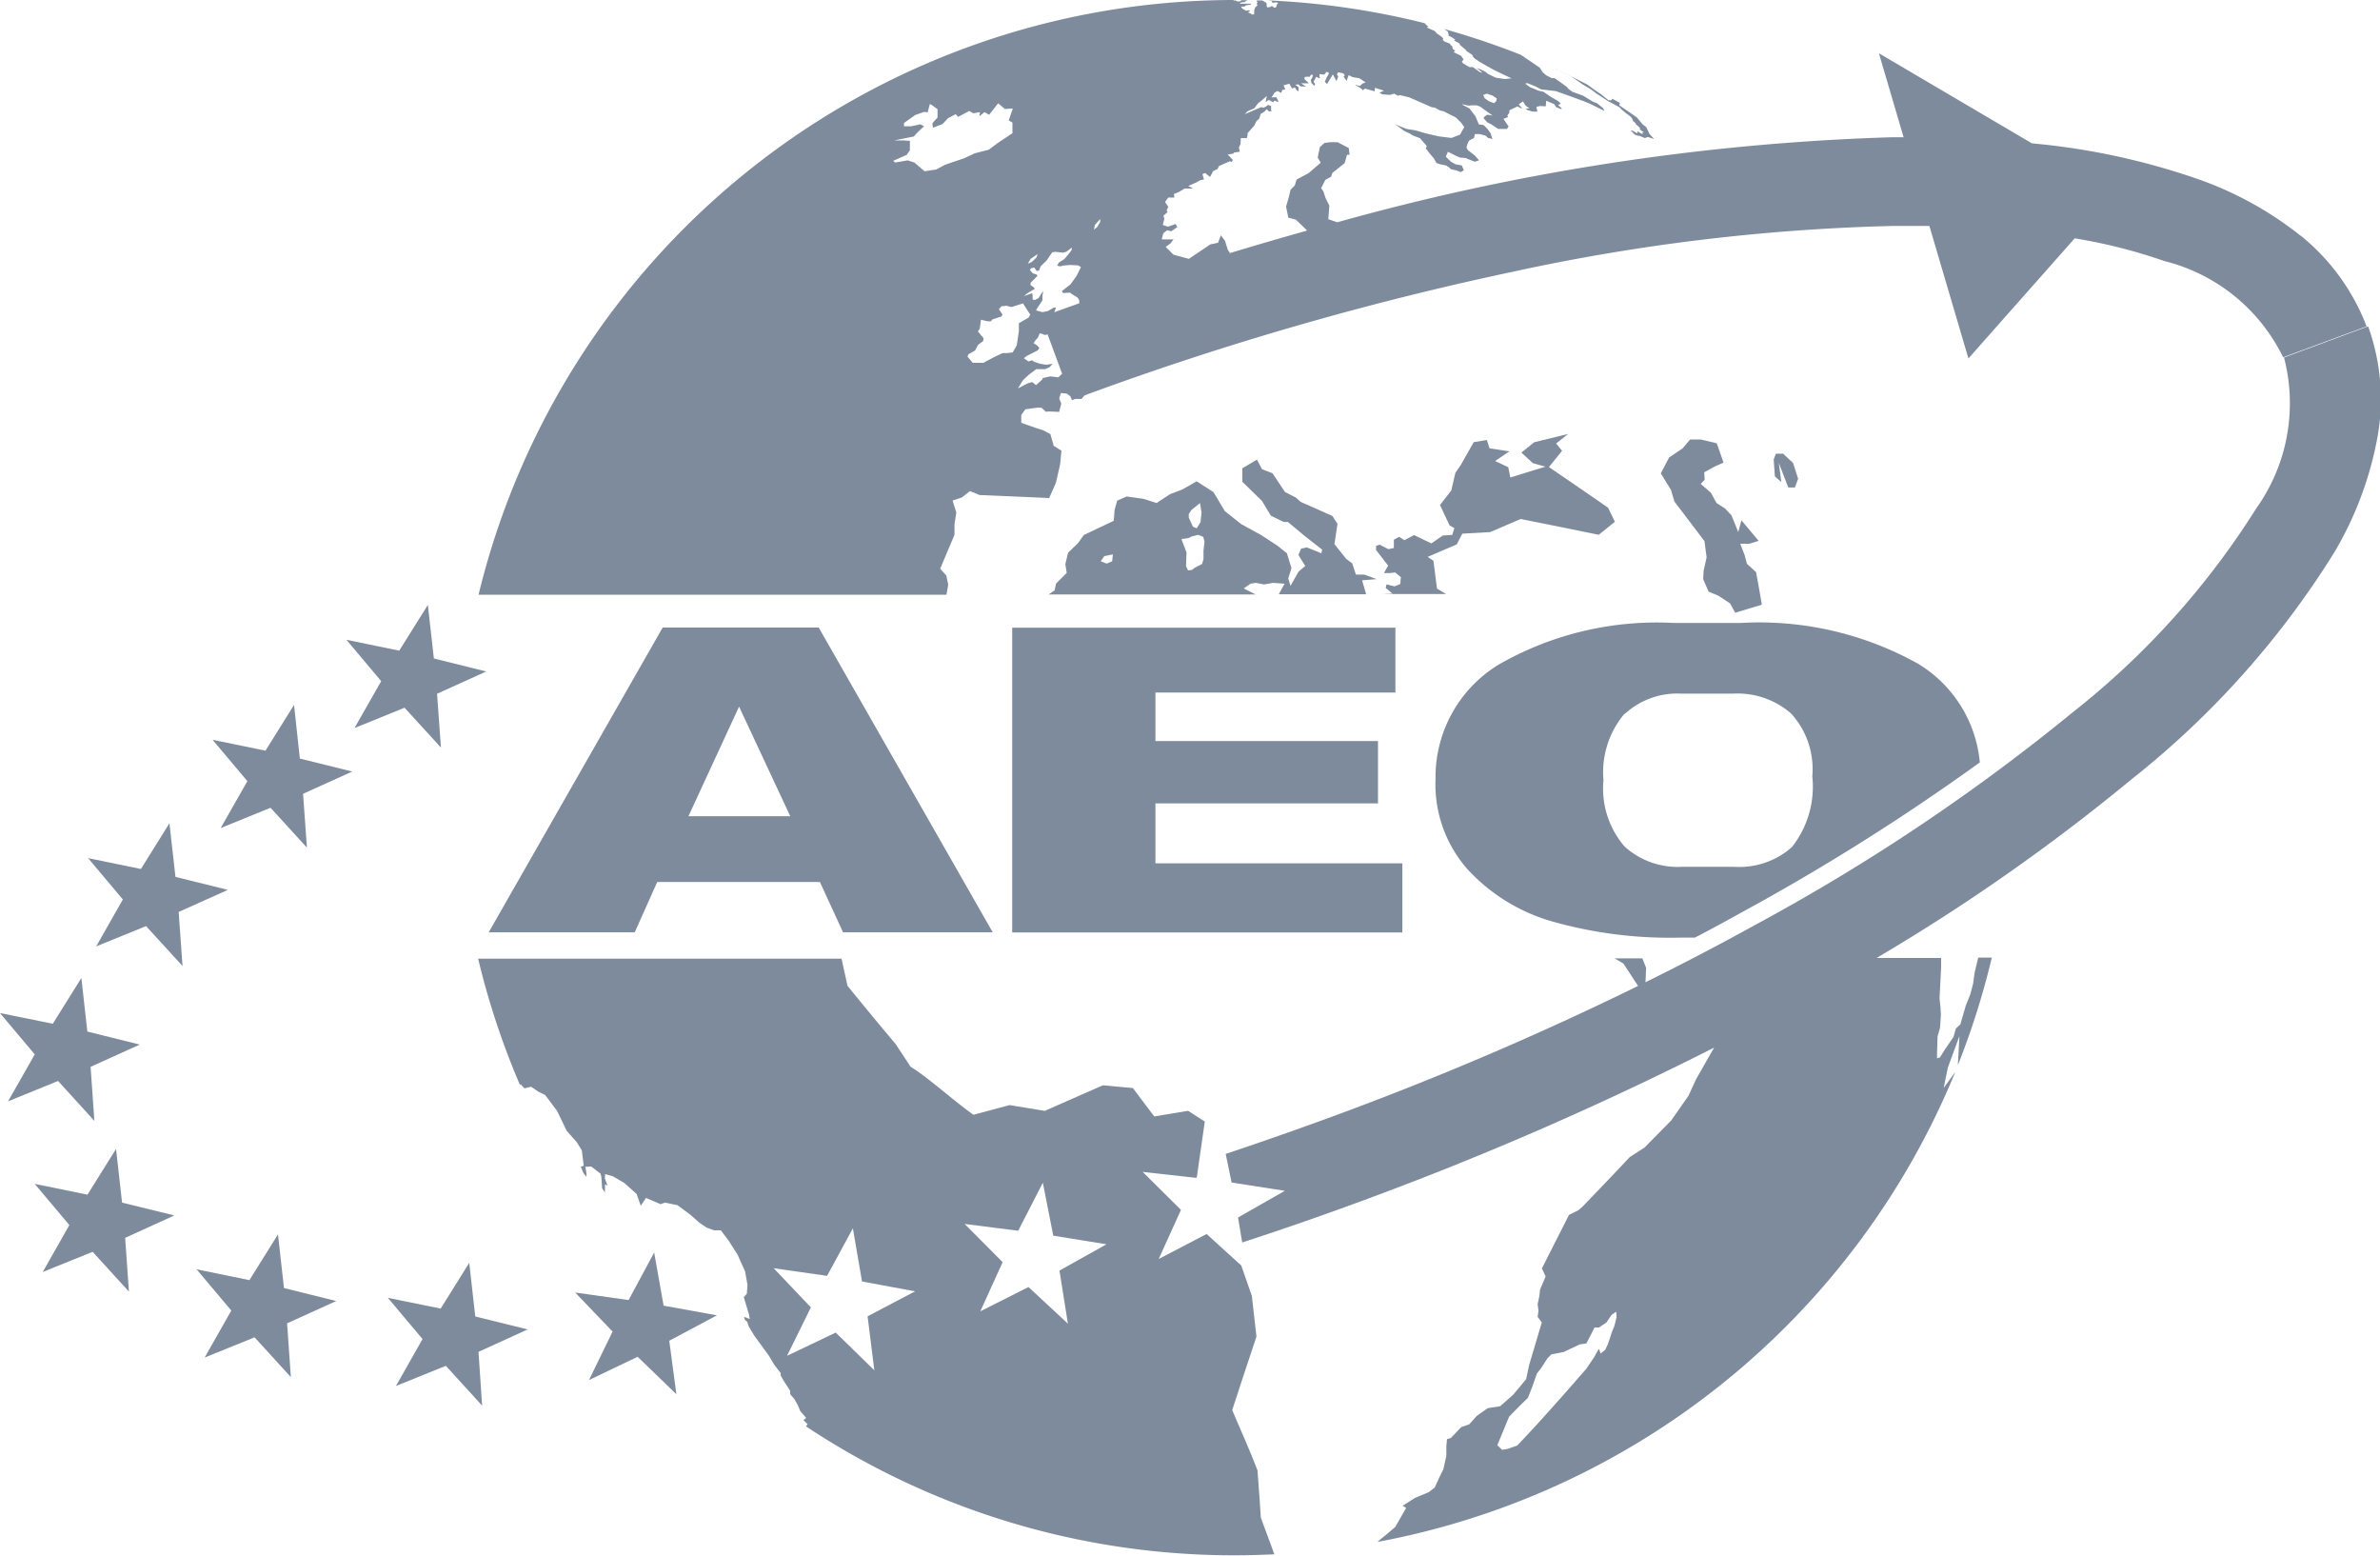 <svg xmlns="http://www.w3.org/2000/svg" width="57.243" height="37.406" viewBox="0 0 57.243 37.406"><g transform="translate(-39.27 -8.08)"><path d="M123.825,17.066l-.091.087-.2-.023-.176.041-.015.039-.147.131-.09-.075-.114.033-.23.121.121-.2.144-.132.176-.132h.215l.1-.044.08-.085-.153.024-.149-.024-.145-.047-.047-.038-.087.029-.113-.077.07-.056.266-.134.038-.062-.054-.056-.088-.054.052-.075.056-.06.039-.1.062.01.059.028.072-.013.346.937Zm-1.19-.511-.142.015h-.1l-.2.095-.264.139h-.255l-.124-.149.018-.054.163-.093.073-.137.122-.09.01-.069-.137-.163.046-.069.028-.212.163.038h.075l.039-.047.215-.069.026-.046-.087-.129.06-.07.124-.013.119.031.277-.088.176.273-.042.069-.109.062-.124.073v.189l-.051.343Zm-1.373-4.6-.253.087-.212.114-.282.041-.243-.209-.163-.052-.3.052-.047-.041.326-.144c.024-.038.049-.073.075-.109v-.227l-.14-.01h-.24l.475-.095.083-.093.163-.153-.09-.047-.217.047h-.176v-.078l.271-.193.217-.075.082.011.052-.2.046.024.139.1v.2l-.122.137.01.109.232-.088.134-.142.184-.095.057.064.269-.142.095.056.163-.028-.016.1.124-.1.111.064.217-.276.163.137.191-.013-.1.287.09.052v.256l-.349.233-.219.163-.336.087-.264.122Zm1.729,3.175.18-.106-.049-.052-.056-.036V14.88l.163-.163-.011-.033-.1-.033-.069-.08.029-.041.077-.018.055.083.06-.008.023-.065.015-.039.142-.137.137-.2.072-.011.188.02.082-.024.132-.1-.01.062-.062.087-.113.131-.129.082-.042.072.069.02.088-.021.153-.013.193.01.07.041-.108.215-.144.2-.209.163.031.046.163-.01.072.049.113.07.041.067v.07c-.2.072-.4.142-.6.215h0l.039-.111h-.049l-.15.085-.127.024-.153-.042.038-.067.116-.173v-.114l.02-.106-.042.049-.07.114-.087.047-.057-.011v-.093l-.008-.059-.2.069Zm.077-.826.163-.113a.265.265,0,0,1-.023.08l-.113.109-.095.039Zm1.546-.816.126-.142v.072l-.072.122-.078.062Zm9.427-3.155.139.047.1.067-.015.065-.052.049-.124-.047-.1-.072-.038-.08Zm19.588,3.428a8.439,8.439,0,0,0-2.56-1.4,16.7,16.7,0,0,0-3.918-.834l-3.681-2.166.594,2.019h-.279a55.746,55.746,0,0,0-13.343,2.045l-.214-.075.024-.326-.09-.178-.052-.163-.055-.078.1-.2.139-.075.031-.091.163-.131.132-.106.057-.2h.062l-.02-.163-.268-.139h-.186l-.132.018-.109.1-.052.248.072.127-.292.251-.286.152-.046.145-.1.1-.042.178-.067.229.055.266.181.047.264.255-.008.013q-.916.256-1.843.537l-.052-.085-.065-.209-.1-.134-.069.18-.184.038-.516.348-.371-.1-.188-.188.114-.08.075-.1h-.284l.038-.147.093-.072.1.024.144-.1-.039-.075-.184.065-.127-.041.038-.147-.021-.077.1-.087-.024-.038.039-.088-.077-.116.077-.106h.147l-.011-.085.124-.052.134-.08h.206l-.119-.062.194-.085.09-.052.095-.021-.038-.126.065-.028.119.095.075-.142.1-.046.042-.077.263-.114.034.023.034-.052-.124-.132.132-.02.023-.028.135-.018-.02-.108.038-.073.008-.147h.144l.018-.067v-.052l.163-.184.051-.106.069-.06.031-.111.09-.055.057-.06.052.051h.064l-.011-.029v-.1l-.075-.024-.047.036-.062.031-.051-.016-.4.171.069-.07.163-.073.091-.122.08-.06.129-.113-.028.15.07-.056.114.056.028-.039.067.026h.033l-.024-.047-.033-.062-.114.008.075-.119.069-.036.093.046.02-.073.075-.01-.042-.1.139-.039.065.114.07-.024.038.064.049.031v-.1l-.077-.059.07-.013.057.051h.047l.085.01-.122-.085h.189l-.108-.1V9.941l.029-.015h.1l.029-.052.047.011-.015.056-.038.065.018.072.067.065.02-.042-.038-.056.065-.119.077.038.015-.021-.016-.021V9.863l.118.011.055-.07.057.031-.01.033-.046.077-.044.1.054.056.14-.233.087.163.042-.111-.033-.052.033-.051.124.028.036.049-.033.026.072.106.052-.139.095.047.163.028.152.1-.08.029-.057.056-.124-.029.124.072.072.059.046-.039.233.065.008-.083.219.069-.108.044.06.042.1.008.095.007.093-.031.095.051.046-.015.219.052.545.238.075.01.124.07.093.02.163.085.127.062.132.132.069.1-.1.181-.207.08-.309-.039-.326-.075-.222-.067-.224-.036-.284-.114.1.065.124.095.137.064.072.046.175.067.163.189-.023.057.118.152.072.082.067.118.108.034.121.023.075.047.041.042.144.034.093.038.077-.044-.051-.118-.144-.024-.118-.065-.122-.122.051-.116.2.1.09.038.134.011.09.038.135.052.1-.034-.106-.119-.163-.126-.034-.064.024-.083.038-.082.118-.062.023-.095h.111l.142.036.07.062h.023l.077.023-.024-.067-.018-.067-.062-.09-.08-.088-.044-.029-.1-.013-.085-.2-.142-.184-.163-.085-.01-.016.152.034.085-.008h.109l.091.034.1.075.194.137-.129-.02-.064.044-.026.038.09.1.1.052.163.109h.212l.038-.062-.124-.181.109-.042-.013-.041.047-.067v-.057l.193-.091.1.049h.015l-.082-.1.1-.072.062.1.093.067-.088.013.038.028.129.039h.113l-.023-.114.085-.021.14.008.011-.134.189.078.052.075.109.046.031-.01-.095-.083.024-.016.042-.021-.065-.062-.189-.109-.163-.114-.127-.028-.085-.038-.111-.042-.119-.09.052-.01.2.08.132.07.353.042.219.077.183.065.269.1.147.06.353.175-.034-.069-.142-.114-.1-.039-.242-.147-.251-.09-.093-.067-.042-.051-.109-.08-.186-.132H135.6l-.129-.067-.087-.073-.07-.111-.454-.309a18.866,18.866,0,0,0-1.84-.62l.082.062.013.052.01.023-.013.016.088.047.082.057-.033.016c.047.024.095.052.14.078v.026l.153.131V9.3l.147.1.031.064.139.1.354.2.42.2-.163.016-.22-.033-.2-.1-.028-.031-.1-.052-.129-.051.147.119-.073-.021-.163-.118h-.082l-.15-.085-.033-.046.042-.052-.059-.087-.183-.09.041-.028-.062-.052-.008-.059-.047-.036-.008-.028-.134-.052-.042-.036.015-.031-.039-.044-.07-.051-.049-.033-.051-.057-.176-.08-.01-.02h.049l-.052-.033-.054-.056h0a18.817,18.817,0,0,0-3.779-.548h0l.091.013.021.013v.029h.06l.028-.01.042.01.015.01L129,8.178l-.015.015V8.22l-.018.033-.021.011h-.028l-.02-.023-.021-.011h-.02l-.018.015-.075.015-.02-.029V8.162l-.024-.029H128.7a.034.034,0,0,1-.01-.016L128.65,8.1l-.015-.01h-.129v.023l.016.015v.015l-.018.018.015.029v.023l-.013.013-.034.026-.028.075v.09l-.024.013h-.029L128.35,8.4l-.059-.024.052-.026-.01-.021H128.3l-.046.01-.02-.01-.065-.036-.039-.038.018-.016h.067l.01-.02.047-.018h.047l.047-.013V8.168h-.263v-.01l.021-.016.052-.01h.041l.021-.026.057-.021h-.163l-.01.02-.042.01h-.042L128,8.093h-.054l.021.026-.024-.039h0a18.71,18.71,0,0,0-18.154,14.3h11.254l.042-.243-.046-.219-.147-.163.344-.816v-.25l.044-.286-.09-.287.219-.073.2-.155.229.095,1.676.072.163-.371.1-.441.031-.326-.186-.118-.08-.282-.176-.093-.15-.046-.374-.131v-.189l.1-.137.286-.038h.1l.108.1.057-.01.26.011.052-.2-.051-.122.042-.132.142.015.087.065.036.091.08-.029h.153l.065-.083a74.289,74.289,0,0,1,10.312-2.976,48.3,48.3,0,0,1,9.128-1.1h.885l.939,3.186,2.556-2.888a12.737,12.737,0,0,1,2.153.545,4.343,4.343,0,0,1,2.86,2.315l2.008-.743a5.191,5.191,0,0,0-1.585-2.182" transform="translate(-59.009)" fill="#7e8b9d"/><path d="M117.31,102.43l1.231,2.635h-2.449Zm1.944,4.216.557,1.211h3.6l-4.185-7.328h-3.754l-4.184,7.328H114.8l.542-1.211Z" transform="translate(-60.264 -77.359)" fill="#7e8b9d"/><path d="M197.628,100.54H188.41v7.328h9.384v-1.662h-5.939v-1.441h5.353v-1.5h-5.353V102.1h5.772V100.54Z" transform="translate(-124.795 -77.367)" fill="#7e8b9d"/><path d="M91.7,99.653l.875.958-.093-1.294,1.183-.535-1.26-.313-.144-1.288-.689,1.1-1.27-.261.837.994-.643,1.128Z" transform="translate(-42.7 -74.556)" fill="#7e8b9d"/><path d="M72.549,111.92l-.687,1.1-1.272-.261.837.994-.643,1.128,1.2-.488.875.958-.093-1.294,1.183-.535-1.26-.312Z" transform="translate(-26.207 -86.89)" fill="#7e8b9d"/><path d="M55.611,130.951l-1.26-.312-.145-1.29-.686,1.1-1.27-.261.836.994-.642,1.128,1.2-.488.877.96-.093-1.3Z" transform="translate(-10.861 -101.474)" fill="#7e8b9d"/><path d="M40.667,154.633l.873.96-.091-1.3,1.182-.535-1.26-.313-.144-1.288-.687,1.1L39.27,153l.836.994-.642,1.128Z" transform="translate(0 -120.561)" fill="#7e8b9d"/><path d="M46.482,178.611l-.145-1.291-.687,1.1-1.27-.26.834.991-.64,1.128,1.2-.485.873.957-.091-1.293,1.183-.539Z" transform="translate(-4.276 -141.614)" fill="#7e8b9d"/><path d="M70.341,191.2l-.144-1.29-.687,1.1-1.27-.26.834.991-.64,1.13,1.2-.486.873.957-.091-1.293,1.182-.537Z" transform="translate(-24.241 -152.149)" fill="#7e8b9d"/><path d="M98.522,195.39l-.145-1.29-.687,1.1-1.27-.258.834.991-.64,1.128,1.2-.485.873.957L98.6,196.24l1.183-.539Z" transform="translate(-47.821 -155.655)" fill="#7e8b9d"/><path d="M126.147,193.858l-.227-1.278-.615,1.143-1.285-.181.9.939-.568,1.166,1.17-.56.932.9-.171-1.286,1.146-.611Z" transform="translate(-70.916 -154.383)" fill="#7e8b9d"/><path d="M123.905,158.059l-.948-.881-1.159.584.537-1.182-.914-.919,1.288.163.593-1.154.251,1.273,1.28.207-1.131.632Zm-4.656,1.12-.929-.906-1.17.558.573-1.164-.895-.942,1.285.184.62-1.143.22,1.278,1.277.237-1.143.6Zm9.208,2.39c-.163-.434-.418-1-.6-1.433.173-.532.406-1.237.583-1.766l-.111-.979-.255-.731-.833-.757-1.152.6.535-1.18-.921-.914,1.29.144.015-.029c.062-.444.134-.934.189-1.325l-.4-.258-.816.135-.513-.682-.72-.067c-.42.183-.979.431-1.4.615l-.846-.139-.867.233c-.457-.317-1.063-.875-1.516-1.157l-.354-.539c-.353-.418-.816-.979-1.161-1.405l-.144-.653H109.72a18.747,18.747,0,0,0,1.007,3.039l.015-.021.09.1.163-.038.175.119.163.08.289.387.227.472.246.278.119.194.046.371-.07.02.056.142.073.1.01-.057-.029-.181.14-.008.224.173.02.077.018.274.069.1v-.194l.06.029-.064-.176.008-.1.189.054.276.163.292.261.1.284.126-.189.042.018.305.132.108-.036.3.06.31.229.219.194.175.118.178.064h.163l.188.25.214.336.18.4.059.326-.016.212-.073.085.127.423.015.1-.137-.051.021.075.057.042.038.118.124.206.356.49.132.222.155.2v.057l.069.124.158.245v.077c.031.041.064.078.1.118l.082.145.062.149.142.163-.067.051.1.1-.039.051a18.61,18.61,0,0,0,10.31,3.1c.326,0,.638-.01.955-.024-.108-.3-.232-.625-.326-.888-.02-.346-.055-.8-.08-1.143" transform="translate(-58.95 -118.151)" fill="#7e8b9d"/><path d="M197.421,77.929v.2l-.033.118-.183.095-.059.047-.095.015L197,78.3l.013-.326-.122-.326.163-.021.077-.038.163-.042.122.049.029.116Zm-.351-.886.055-.087.211-.173.038.227-.024.233-.093.147-.09-.038-.1-.222v-.09m-1.843,1.143-.132.056-.142-.056.085-.124.207-.042Zm3.164.653.163-.114.127-.02.2.038.217-.038.276.02-.14.255h2.1l-.013-.049-.082-.287.351-.029-.3-.109h-.2l-.088-.268-.147-.111-.281-.353.073-.49-.124-.189-.764-.338-.109-.1-.266-.137-.3-.449-.253-.1-.121-.229-.351.207v.326l.472.46.214.356.309.15h.1l.38.317.444.349-.018.087-.351-.142-.139.031-.062.152.163.264-.163.139-.191.338-.055-.175.078-.25-.111-.359-.232-.184-.379-.248-.49-.269-.392-.313-.271-.454-.406-.261-.338.194-.3.114-.326.214-.312-.1-.408-.057-.227.1-.062.217-.021.268-.718.34-.144.2-.235.225-.067.274.033.214-.256.255-.034.163-.145.1h4.979Z" transform="translate(-129.205 -56.607)" fill="#7e8b9d"/><path d="M243.486,75.719l-.085-.668-.14-.095.7-.3.134-.258.671-.038.731-.315c.566.111,1.316.266,1.879.38l.389-.313-.163-.336c-.424-.3-1-.686-1.423-.979l.315-.392-.142-.175L246.64,72l-.816.2-.309.248.279.256.3.083-.844.26L245.2,72.8l-.317-.149.346-.232-.48-.073-.062-.2-.317.051-.312.55-.129.186-.1.429-.271.346.23.49.116.067-.051.163-.227.015-.276.189-.416-.2-.232.122-.127-.08-.126.069v.2l-.132.028-.209-.109-.087.029v.1l.289.375-.1.18h.137l.134-.015.137.114-.015.163-.137.057-.194-.047-.02.085.163.135-.229.011h1.518Z" transform="translate(-169.654 -53.486)" fill="#7e8b9d"/><path d="M268.43,18.218l.284.131.106.064.2.142.2.119.131.1.276.18.3.163.024.034.118.1.1.072.047.052.025.065.065.059v.015l.1.09v.041l.1.072h-.049l.024.047-.135-.075v.049l-.124-.067h-.036l.1.1.078.026h.031l.131.054.072-.026.15.049-.111-.122-.077-.163c-.028-.02-.054-.042-.085-.065l-.144-.171-.419-.289.013-.06-.186-.1-.016.038h-.072l-.2-.16-.124-.082-.184-.134q-.382-.2-.775-.374h.008Z" transform="translate(-191.694 -8.451)" fill="#7e8b9d"/><path d="M301.111,75.731l.078-.211c-.041-.127-.083-.253-.122-.379l-.238-.222h-.176l-.052.139.029.406.155.137-.06-.46.227.589Z" transform="translate(-218.671 -55.929)" fill="#7e8b9d"/><path d="M285.505,73.375l-.163-.464-.384-.091H284.7l-.178.212-.326.22-.2.382.246.4.083.279.721.95.052.389-.072.326-.01.2.129.3.2.083.044.02.273.18.124.224.64-.193c-.013-.077-.024-.153-.039-.23-.031-.184-.064-.372-.1-.553l-.219-.2-.055-.209-.106-.274h.219l.224-.069-.163-.194-.251-.3-.077.281-.163-.4-.152-.163-.207-.134-.139-.25-.242-.209.095-.1-.01-.18.253-.139Z" transform="translate(-204.781 -54.172)" fill="#7e8b9d"/><path d="M229.188,80.217l-.059.147-.1.3-.065.137-.109.09-.044-.114c-.041.069-.078.139-.118.209l-.188.276c-.49.563-1.143,1.306-1.658,1.841l-.235.082-.129.02-.114-.111.284-.686.251-.256.2-.194.111-.282.106-.305.1-.127.153-.237.095-.095.3-.06.379-.18.163-.024.139-.269.055-.114h.108l.178-.118.126-.186.111-.077.011.124ZM247.29,56.2l-2,.741a4.352,4.352,0,0,1-.663,3.622,19.323,19.323,0,0,1-4.407,4.9,48.214,48.214,0,0,1-7.639,5.116q-1.288.712-2.648,1.384l.015-.346-.091-.229h-.668l.212.124.353.54a76.712,76.712,0,0,1-7.243,3.1c-.886.326-1.783.642-2.675.939l.142.687,1.281.2-1.126.642.1.6c1.006-.326,2.023-.682,3.025-1.053a79.129,79.129,0,0,0,8.325-3.632l-.433.759-.184.4-.413.591-.643.653-.356.229c-.341.367-.8.842-1.143,1.2l-.1.083-.217.106-.653,1.288.09.194-.135.317-.015.149-.042.2.02.155-.02.149.1.135-.305,1.025-.072.34-.312.374-.313.276-.3.047-.266.189-.178.2-.191.065-.251.263-.093.028-.015.171v.227l-.072.326-.09.181-.119.26-.145.111-.326.135-.3.191.085.051-.261.457-.2.171-.2.163-.026.026a18.727,18.727,0,0,0,13.895-11.3l-.279.384.1-.49.279-.756-.038.7a18.71,18.71,0,0,0,.816-2.587h-.326l-.087.361-.036.264-.069.261-.108.269-.131.451-.108.1-.055.2-.214.312-.114.181-.072.023.015-.526.06-.209.021-.309-.01-.183-.023-.211.038-.749v-.227h-1.551a47.592,47.592,0,0,0,6.115-4.283,21.257,21.257,0,0,0,4.9-5.481,8.4,8.4,0,0,0,1.027-2.736,5.155,5.155,0,0,0-.22-2.684" transform="translate(-151.086 -40.265)" fill="#7e8b9d"/><path d="M255.332,102.021a1.861,1.861,0,0,1,1.347-.49h1.265a1.959,1.959,0,0,1,1.388.478,1.98,1.98,0,0,1,.511,1.512,2.341,2.341,0,0,1-.49,1.7,1.911,1.911,0,0,1-1.386.475H256.7a1.9,1.9,0,0,1-1.374-.49,2.136,2.136,0,0,1-.506-1.595,2.176,2.176,0,0,1,.509-1.6m-4.549,1.6a3.087,3.087,0,0,0,.767,2.14,4.423,4.423,0,0,0,2,1.247,10.375,10.375,0,0,0,3.118.4h.353c.389-.2.772-.411,1.154-.622a53.385,53.385,0,0,0,5.7-3.591,3.1,3.1,0,0,0-1.487-2.373,7.838,7.838,0,0,0-4.282-.979h-1.574a7.643,7.643,0,0,0-4.229,1,3.167,3.167,0,0,0-1.518,2.783" transform="translate(-176.984 -76.773)" fill="#7e8b9d"/></g></svg>